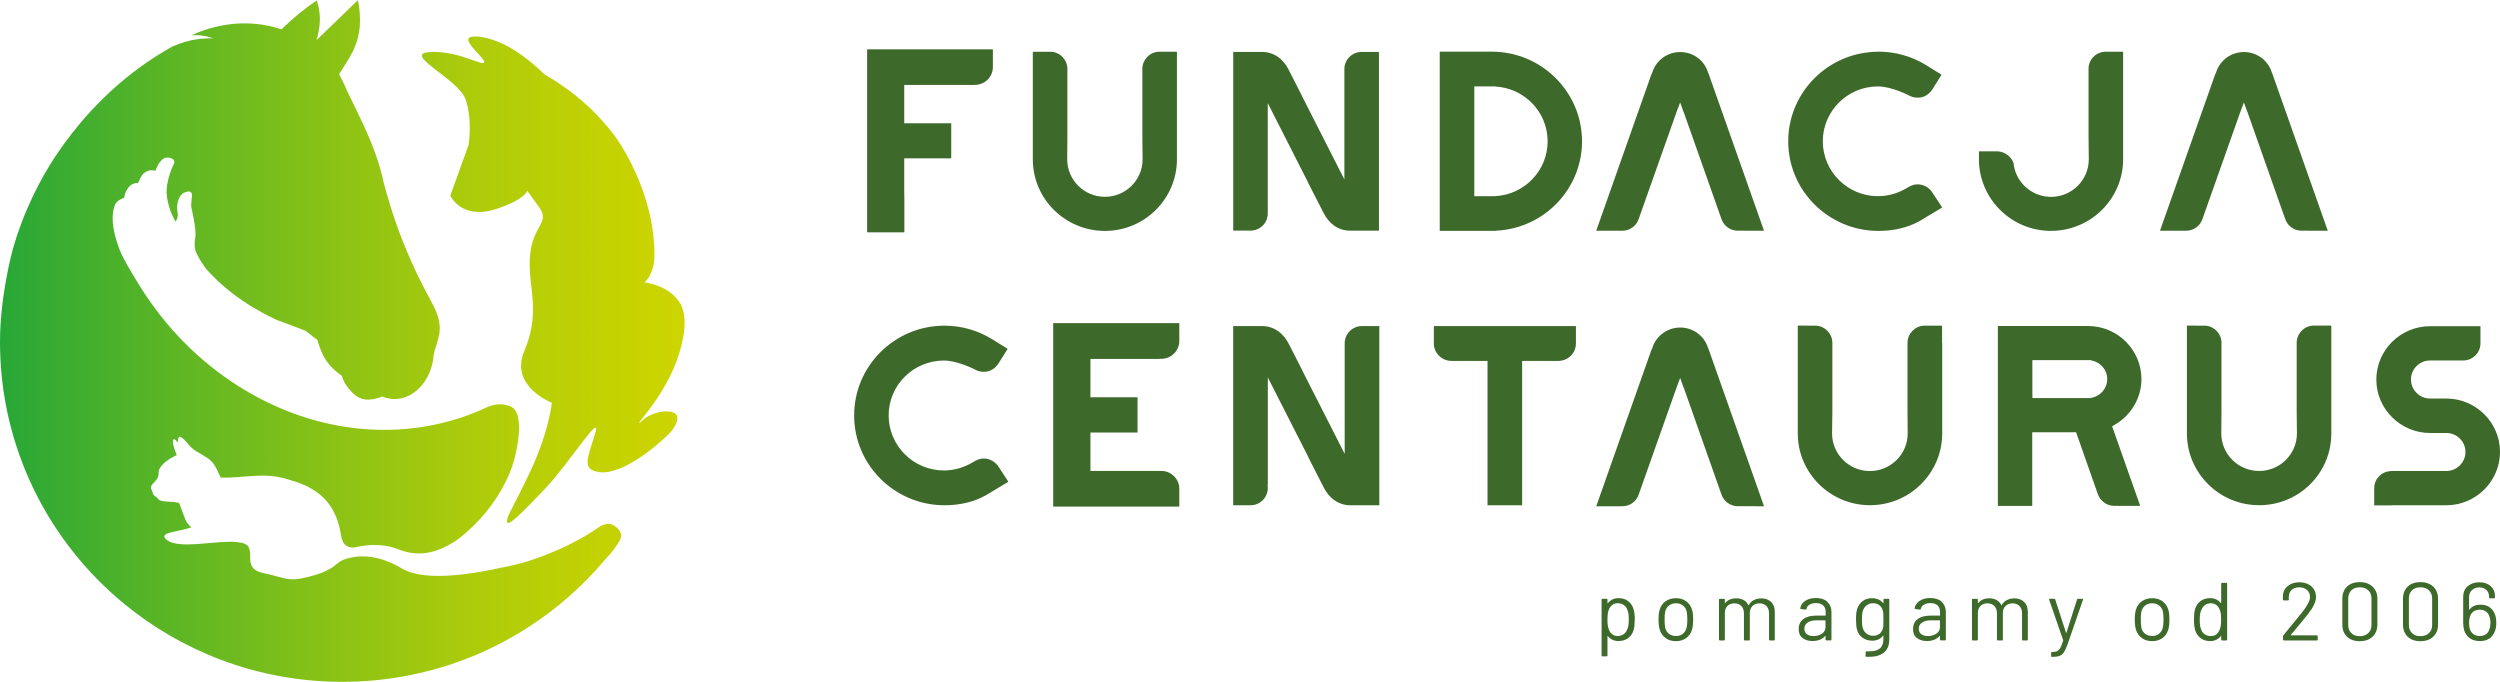 <?xml version="1.0" encoding="UTF-8"?>
<svg xmlns="http://www.w3.org/2000/svg" width="231" height="63" viewBox="0 0 231 63" fill="none">
  <g id="Warstwa_1" clip-path="url(#clip0_6848_4636)">
    <path id="Vector" fill-rule="evenodd" clip-rule="evenodd" d="M62.513 38.354C62.764 38.77 62.339 39.554 61.86 40.035C59.765 42.123 56.989 43.874 55.373 43.626C53.762 43.377 54.236 42.468 54.971 40.127C55.705 37.791 52.658 42.744 50.334 45.188C48.01 47.627 46.878 48.725 46.845 48.2C46.813 47.676 47.303 47.151 49.017 43.512C50.731 39.878 50.992 37.213 50.992 37.213C50.992 37.213 47.058 35.704 48.44 32.444C49.991 28.788 48.821 26.69 48.952 23.954C49.098 20.775 50.911 20.656 49.811 19.142L48.718 17.628C48.718 17.628 48.554 18.406 45.915 19.288C42.617 20.391 41.61 18.071 41.61 18.071L43.297 13.394C43.297 13.394 43.678 11.074 43.02 9.181C42.361 7.283 37.072 4.98 39.722 4.812C42.372 4.639 44.783 6.251 44.745 5.721C44.723 5.342 43.041 4.039 43.303 3.552C43.39 3.385 43.825 3.304 44.603 3.439C45.577 3.612 47.596 4.223 50.307 6.873C52.418 8.078 54.862 9.922 56.908 12.701C56.908 12.701 60.565 17.676 60.467 23.738C60.445 24.906 59.917 25.668 59.917 25.668C59.776 25.868 59.64 26.009 59.558 26.09C60.026 26.16 61.931 26.49 62.851 28.037C63.036 28.35 63.569 29.372 62.998 31.789C61.996 36.007 58.932 38.965 59.074 39.078C59.123 39.116 59.389 38.727 59.955 38.424C60.891 37.916 62.225 37.861 62.524 38.359L62.513 38.354ZM57.381 49.498C57.381 49.725 57.289 49.898 57.213 50.028C57.213 50.033 57.207 50.039 57.202 50.05C56.951 50.466 56.532 51.072 55.852 51.769C55.852 51.769 55.847 51.78 55.841 51.785C53.828 54.164 51.466 56.246 48.832 57.944C46.943 59.161 44.924 60.188 42.791 60.983C39.319 62.286 35.559 63 31.624 63C27.689 63 23.934 62.286 20.462 60.983C17.17 59.75 14.144 57.987 11.483 55.803C4.468 50.039 0 41.333 0 31.584C0 27.296 1.165 23.1 1.165 23.1C2.237 19.293 3.842 16.389 5.099 14.47C6.057 13.031 7.151 11.615 8.397 10.263C8.419 10.236 8.446 10.209 8.468 10.187C8.555 10.095 8.637 10.003 8.729 9.911C10.449 8.1 12.446 6.413 14.775 4.975C15.151 4.742 15.532 4.52 15.913 4.304C15.913 4.304 15.913 4.304 15.907 4.304C15.934 4.293 15.962 4.282 15.983 4.272C15.994 4.266 16.011 4.255 16.021 4.25C16.021 4.25 16.032 4.25 16.038 4.25C16.038 4.25 16.038 4.25 16.049 4.25C16.642 3.99 17.436 3.72 18.405 3.601C18.857 3.547 19.27 3.536 19.646 3.542C19.662 3.542 19.673 3.542 19.689 3.536C19.689 3.536 19.679 3.536 19.673 3.536C19.401 3.433 19.047 3.336 18.623 3.282C18.4 3.255 18.193 3.244 18.002 3.25C17.921 3.25 17.845 3.25 17.774 3.255C17.752 3.255 17.73 3.255 17.714 3.255C17.714 3.255 17.725 3.255 17.736 3.244C17.736 3.244 17.725 3.244 17.719 3.244C18.068 3.087 18.645 2.839 19.396 2.622C19.972 2.455 20.664 2.303 21.425 2.222C22.585 2.098 23.923 2.136 25.344 2.514C25.512 2.563 25.747 2.622 26.013 2.709C26.693 2.038 27.477 1.352 28.364 0.681C28.669 0.454 28.968 0.238 29.262 0.038C29.289 0.113 29.317 0.195 29.338 0.27C29.714 1.498 29.556 2.709 29.235 3.72C29.795 3.179 30.906 2.103 31.461 1.568C31.776 1.265 32.75 0.324 33.066 0.016C33.169 0.476 33.267 1.092 33.262 1.822C33.262 2.19 33.251 2.763 33.077 3.461C32.799 4.58 32.233 5.45 31.417 6.721C31.384 6.775 31.357 6.818 31.335 6.845C31.384 6.948 31.433 7.051 31.477 7.154C31.733 7.603 31.918 8.024 32.059 8.381C33.077 10.468 34.176 12.604 34.906 14.832C35.118 15.492 35.303 16.157 35.439 16.833C35.787 18.136 36.152 19.336 36.538 20.456C37.012 21.818 37.512 23.067 38.04 24.241C38.617 25.528 39.227 26.728 39.869 27.901C41.18 30.302 40.495 31.075 40.081 32.703C39.999 34.039 39.455 35.179 38.671 35.926C37.763 36.796 36.533 37.137 35.341 36.639C34.078 37.11 33.333 36.98 32.696 36.407C32.549 36.272 32.386 36.115 32.233 35.926C31.967 35.607 31.716 35.201 31.586 34.72C31.036 34.347 30.552 33.898 30.193 33.395C30.16 33.341 30.122 33.292 30.089 33.238C29.991 33.087 29.915 32.935 29.839 32.784C29.61 32.308 29.447 31.843 29.333 31.427C28.974 31.151 28.609 30.854 28.233 30.562C27.678 30.345 27.183 30.162 26.742 29.994C26.318 29.837 25.937 29.697 25.594 29.572C25.485 29.518 25.382 29.475 25.262 29.415C24.533 29.064 23.874 28.702 23.265 28.334C23.015 28.177 22.53 27.869 21.932 27.447C21.932 27.447 21.926 27.447 21.921 27.442C21.747 27.317 21.583 27.188 21.42 27.063C21.409 27.052 21.393 27.042 21.382 27.031C21.333 26.993 21.284 26.955 21.235 26.912C21.077 26.793 20.93 26.669 20.789 26.544C20.767 26.528 20.745 26.512 20.729 26.495C20.56 26.349 20.397 26.203 20.239 26.058C20.217 26.036 20.196 26.014 20.174 25.998C20.027 25.857 19.885 25.722 19.749 25.582L19.733 25.565C19.733 25.565 19.727 25.56 19.722 25.555C19.602 25.436 19.494 25.317 19.379 25.203C19.276 25.095 19.172 24.981 19.075 24.873C19.069 24.863 19.058 24.857 19.053 24.846C18.993 24.771 18.928 24.684 18.862 24.587C18.563 24.165 18.22 23.57 18.09 23.246C18.09 23.246 17.894 22.743 18.041 21.964C18.187 21.218 17.66 19.093 17.66 19.055C17.66 18.871 17.714 18.314 17.747 17.974C17.747 17.947 17.719 17.801 17.583 17.725C17.523 17.692 17.469 17.687 17.425 17.687C17.306 17.703 17.164 17.741 16.996 17.811C16.511 18.022 16.343 18.855 16.359 19.244C16.375 19.645 16.571 19.872 16.234 20.472C16.234 20.472 15.602 19.569 15.417 18.098C15.33 17.401 15.494 16.671 15.717 15.984C15.847 15.584 15.989 15.286 16.087 15.097C16.098 15.059 16.109 15.01 16.109 14.956C16.109 14.935 16.103 14.81 16.005 14.719C15.994 14.708 15.983 14.697 15.967 14.691C15.902 14.659 15.831 14.627 15.749 14.6C15.749 14.6 15.749 14.6 15.739 14.6C15.553 14.545 15.336 14.529 15.14 14.637C14.655 14.908 14.351 15.784 14.351 15.784C14.351 15.784 13.758 15.546 13.235 16.059C13.001 16.292 12.756 16.925 12.756 16.925C12.756 16.925 12.272 16.827 11.896 17.287C11.526 17.736 11.472 18.276 11.472 18.276C11.472 18.276 10.819 18.482 10.645 18.877C10.013 20.315 10.851 22.489 10.851 22.489C10.851 22.489 10.966 22.856 11.08 23.143C11.243 23.549 11.515 24.068 11.815 24.598C12.087 25.073 12.381 25.555 12.636 25.971C13.73 27.799 14.993 29.475 16.386 30.978C17.921 32.633 19.619 34.077 21.431 35.288C21.768 35.515 22.106 35.731 22.449 35.937C28.337 39.527 35.297 40.727 41.828 38.824C42.584 38.608 43.33 38.348 44.07 38.04C44.413 37.899 44.745 37.743 45.077 37.586C45.278 37.521 45.469 37.461 45.648 37.418C46.29 37.261 46.954 37.429 47.275 37.607C48.527 38.327 47.705 41.701 47.591 42.176C47.237 43.62 46.677 44.631 46.296 45.307C46.002 45.826 45.022 47.481 43.194 49.098C42.682 49.552 42.405 49.79 41.948 50.071C41.534 50.32 39.88 51.434 37.888 51.066C36.723 50.85 36.587 50.52 35.248 50.39C34.258 50.293 33.431 50.433 32.903 50.558C32.805 50.585 32.544 50.639 32.244 50.536C32.168 50.509 31.901 50.412 31.738 50.152C31.684 50.071 31.657 50.001 31.619 49.882C31.57 49.741 31.526 49.579 31.499 49.401C31.499 49.401 31.466 49.114 31.363 48.709C31.346 48.644 31.33 48.579 31.308 48.508C31.303 48.471 31.292 48.438 31.281 48.406C31.248 48.292 31.216 48.179 31.172 48.054C31.161 48.022 31.151 47.989 31.134 47.952C31.085 47.822 31.036 47.692 30.976 47.568C30.383 46.237 29.295 45.178 27.39 44.539C25.409 43.869 24.702 43.858 22.133 44.069C21.54 44.118 20.941 44.145 20.392 44.129C20.255 43.853 20.136 43.561 19.989 43.274C19.94 43.182 19.885 43.09 19.831 43.004C19.668 42.744 19.455 42.501 19.156 42.312C19.015 42.214 18.884 42.133 18.77 42.068C18.683 42.014 18.601 41.966 18.525 41.922C18.046 41.647 17.806 41.533 17.409 41.052C17.382 41.019 17.355 40.987 17.328 40.955C16.876 40.43 16.577 40.224 16.495 40.441C16.484 40.462 16.479 40.489 16.473 40.517L16.419 40.879C16.419 40.879 16 40.306 15.973 40.749C15.945 41.192 16.337 42.052 16.337 42.052C16.337 42.052 15.406 42.452 14.949 43.009C14.487 43.561 14.775 43.663 14.574 44.129C14.373 44.583 13.817 44.788 13.97 45.178C14.117 45.567 14.084 45.388 14.117 45.567C14.128 45.621 14.155 45.67 14.193 45.718C14.275 45.826 14.394 45.918 14.47 45.945C14.585 45.994 14.547 46.221 15.042 46.308C15.096 46.313 15.156 46.324 15.222 46.329C15.739 46.383 16.511 46.362 16.582 46.54C16.713 46.865 17.099 48.038 17.273 48.281C17.409 48.476 17.551 48.617 17.687 48.73C17.67 48.736 17.649 48.741 17.632 48.746C16.811 49.001 16.152 49.087 15.602 49.244C14.933 49.438 15.183 49.785 15.602 50.012C15.76 50.098 15.951 50.169 16.119 50.201C16.87 50.358 17.812 50.309 18.781 50.228C19.875 50.136 20.99 50.006 21.872 50.087C22.04 50.104 22.204 50.131 22.356 50.163C23.978 50.525 22.095 52.483 24.326 52.948C25.534 53.197 26.089 53.456 26.775 53.516C27.346 53.564 28.01 53.467 29.229 53.099C29.926 52.888 30.378 52.634 30.623 52.477C30.672 52.445 30.71 52.423 30.748 52.396C30.748 52.396 30.775 52.38 30.797 52.358C30.927 52.267 31.227 52.007 31.45 51.866C31.591 51.78 31.706 51.737 31.874 51.672C31.874 51.672 32.228 51.553 32.603 51.488C34.824 51.093 36.739 52.304 37.169 52.548C38.454 53.278 41.022 53.635 46.481 52.418C46.486 52.418 46.497 52.418 46.503 52.418C47.248 52.277 47.999 52.099 48.712 51.877C48.75 51.866 48.788 51.855 48.826 51.839C48.832 51.839 48.843 51.839 48.854 51.834C50.459 51.326 52.064 50.574 52.064 50.574C53.136 50.071 53.893 49.633 54.247 49.417C54.758 49.103 55.15 48.838 55.368 48.687C55.498 48.595 55.841 48.416 56.162 48.406C56.745 48.389 57.387 48.963 57.403 49.52L57.381 49.498ZM24.898 42.274C24.941 42.274 24.99 42.274 25.034 42.274C25.034 42.241 25.023 42.214 25.017 42.182C24.979 42.214 24.941 42.241 24.903 42.279L24.898 42.274ZM25.012 42.182C24.974 42.214 24.936 42.241 24.898 42.279C24.941 42.279 24.99 42.279 25.034 42.279C25.034 42.247 25.023 42.22 25.017 42.187L25.012 42.182Z" fill="url(#paint0_linear_6848_4636)"></path>
    <g id="Group">
      <path id="Vector_2" d="M155.568 35.791L159.057 45.675C159.263 46.308 159.846 46.746 160.504 46.773H160.804L162.997 46.778L157.887 32.297L157.81 32.108C157.451 31.005 156.423 30.264 155.253 30.264C154.083 30.264 153.054 31.005 152.689 32.108L152.624 32.297H152.602L147.492 46.778H149.898C150.594 46.778 151.204 46.34 151.421 45.681L154.921 35.791L155.247 34.92L155.557 35.791H155.568Z" fill="#3D6A2B"></path>
      <path id="Vector_3" d="M191.633 39.938H191.829L191.894 40.122L193.837 45.648C194.049 46.275 194.626 46.708 195.279 46.74H195.573H197.755L195.235 39.603L195.159 39.386L195.361 39.273C196.906 38.397 197.869 36.769 197.869 35.028C197.869 32.335 195.665 30.135 192.95 30.124H184.602V46.746H187.78V39.943H191.622L191.633 39.938ZM187.791 36.504V33.276H193.222V33.303C194.06 33.438 194.708 34.158 194.708 35.028C194.708 35.899 194.065 36.623 193.222 36.758V36.78H192.944H188.074H187.796V36.504H187.791Z" fill="#3D6A2B"></path>
      <path id="Vector_4" d="M87.27 30.091C82.666 30.091 78.922 33.812 78.922 38.386C78.922 42.961 82.666 46.686 87.27 46.686C88.707 46.686 89.986 46.378 91.079 45.772L93.175 44.513L92.26 43.117C91.95 42.647 91.439 42.366 90.884 42.366C90.519 42.366 90.22 42.506 89.822 42.75C89.022 43.22 88.124 43.469 87.221 43.469C84.402 43.469 82.111 41.192 82.111 38.386C82.111 35.58 84.402 33.314 87.221 33.314C88.473 33.314 90.046 34.12 90.116 34.158C90.367 34.293 90.617 34.358 90.9 34.358C91.531 34.358 92.037 34.022 92.402 33.357L93.109 32.233C92.5 31.849 91.7 31.357 91.618 31.308C90.296 30.508 88.799 30.091 87.27 30.091Z" fill="#3D6A2B"></path>
      <path id="Vector_5" d="M122.274 44.967C122.796 46.059 123.71 46.686 124.772 46.686C124.782 46.686 124.793 46.686 124.81 46.686H127.449V30.129H125.844C124.962 30.129 124.249 30.843 124.249 31.719V31.773V32.049V41.939L123.721 40.9L120.374 34.32L120.342 34.26V34.239L119.123 31.849C118.595 30.756 117.681 30.129 116.625 30.129C116.614 30.129 116.598 30.129 116.581 30.129H116.304H114.285H113.947V46.686H115.547C116.429 46.686 117.147 45.972 117.147 45.096V45.059L117.125 44.761H117.147V34.877L117.675 35.915L120.87 42.193L120.902 42.252V42.285L122.274 44.972V44.967Z" fill="#3D6A2B"></path>
      <path id="Vector_6" d="M143.933 33.352H143.977L144.042 33.346C144.907 33.319 145.593 32.633 145.615 31.784V31.481V30.129H132.488V31.784C132.51 32.627 133.201 33.314 134.056 33.346H134.132L134.164 33.352H137.446V46.686H140.646V33.352H143.922H143.933Z" fill="#3D6A2B"></path>
      <path id="Vector_7" d="M179.448 31.681V30.091H177.75C176.912 30.145 176.254 30.843 176.254 31.681V38.002L176.27 40.051C176.27 41.966 174.703 43.523 172.776 43.523C170.85 43.523 169.283 41.966 169.283 40.051L169.31 38.089V31.676C169.31 30.848 168.657 30.151 167.824 30.091H167.726L166.115 30.086V40.051C166.115 43.707 169.108 46.681 172.787 46.681C176.466 46.681 179.459 43.707 179.459 40.051V31.676L179.448 31.681Z" fill="#3D6A2B"></path>
      <path id="Vector_8" d="M215.414 40.051V30.086H213.711C212.873 30.14 212.214 30.837 212.214 31.676V37.997L212.236 40.046C212.236 41.96 210.669 43.518 208.742 43.518C206.816 43.518 205.248 41.96 205.248 40.046L205.265 38.089V31.676C205.265 30.843 204.612 30.151 203.785 30.091H203.687L202.07 30.086V40.051C202.07 43.707 205.063 46.681 208.742 46.681C212.421 46.681 215.354 43.766 215.414 40.165V40.051Z" fill="#3D6A2B"></path>
      <path id="Vector_9" d="M220.971 46.686H226.065C228.786 46.67 231.001 44.459 231.001 41.755C231.001 39.051 228.775 36.824 226.038 36.824H224.541C223.567 36.824 222.773 36.034 222.773 35.066C222.773 34.098 223.562 33.309 224.536 33.309H227.584H227.649C228.498 33.282 229.173 32.6 229.194 31.762V30.14H224.525C221.793 30.151 219.573 32.362 219.573 35.072C219.573 37.781 221.799 40.008 224.541 40.008H226.038C227.012 40.008 227.807 40.792 227.807 41.76C227.807 42.728 227.018 43.512 226.049 43.518H220.993L220.923 43.529C220.068 43.556 219.393 44.231 219.377 45.07V46.697H220.971V46.686Z" fill="#3D6A2B"></path>
      <path id="Vector_10" d="M108.968 31.238V29.859H97.316V46.811H108.968V45.113C108.941 44.253 108.239 43.545 107.362 43.512H107.303H107.025H101.033H100.756V39.965H105.109V36.71H100.756V33.163H107.025L107.303 33.152H107.373C108.239 33.12 108.941 32.416 108.968 31.551V31.243V31.238Z" fill="#3D6A2B"></path>
    </g>
    <g id="Group_2">
      <path id="Vector_11" d="M207.658 10.333L211.146 20.218C211.353 20.851 211.936 21.288 212.594 21.316H212.893L215.087 21.321L209.976 6.84L209.9 6.651C209.541 5.548 208.512 4.807 207.342 4.807C206.172 4.807 205.144 5.548 204.779 6.651L204.714 6.84H204.692L199.582 21.321H201.987C202.684 21.321 203.294 20.883 203.511 20.223L207.01 10.333L207.337 9.463L207.647 10.333H207.658Z" fill="#3D6A2B"></path>
      <path id="Vector_12" d="M155.566 10.333L159.055 20.218C159.261 20.851 159.844 21.288 160.502 21.316H160.802L162.995 21.321L157.885 6.84L157.808 6.651C157.449 5.548 156.421 4.807 155.251 4.807C154.081 4.807 153.052 5.548 152.687 6.651L152.622 6.84H152.6L147.49 21.321H149.896C150.592 21.321 151.202 20.883 151.419 20.223L154.919 10.333L155.245 9.463L155.555 10.333H155.566Z" fill="#3D6A2B"></path>
      <path id="Vector_13" d="M173.57 4.78C168.971 4.78 165.232 8.495 165.232 13.059C165.232 17.622 168.971 21.337 173.57 21.337C175.001 21.337 176.28 21.029 177.363 20.429L179.458 19.169L178.544 17.779C178.244 17.314 177.733 17.033 177.172 17.033C176.797 17.033 176.492 17.179 176.122 17.411C175.311 17.887 174.435 18.125 173.521 18.125C170.713 18.125 168.427 15.849 168.427 13.053C168.427 10.258 170.713 7.987 173.521 7.987C174.772 7.987 176.345 8.792 176.41 8.83C176.655 8.96 176.922 9.025 177.2 9.025C177.825 9.025 178.332 8.69 178.696 8.024L179.398 6.905C178.789 6.521 177.994 6.024 177.912 5.98C176.595 5.186 175.104 4.775 173.581 4.775L173.57 4.78Z" fill="#3D6A2B"></path>
      <path id="Vector_14" d="M122.261 19.602C122.778 20.683 123.676 21.305 124.721 21.316H124.732H124.775H127.415V4.796H125.82C124.939 4.796 124.22 5.505 124.22 6.381V6.397V6.435V6.711V16.579L123.692 15.541L120.351 8.971L120.318 8.911V8.89L119.105 6.505C118.582 5.418 117.674 4.796 116.612 4.796H116.574H116.297H114.278H113.951V21.31H115.546C116.427 21.31 117.14 20.602 117.14 19.726C117.14 19.704 117.14 19.688 117.14 19.666V19.391V9.528L117.668 10.566L120.852 16.828L120.884 16.887V16.914L122.261 19.596V19.602Z" fill="#3D6A2B"></path>
      <path id="Vector_15" d="M108.748 6.359V4.78H107.045C106.207 4.834 105.554 5.526 105.554 6.359V12.68L105.576 14.719C105.576 16.633 104.014 18.185 102.093 18.185C100.172 18.185 98.61 16.633 98.61 14.719L98.626 12.761V6.359C98.626 5.532 97.973 4.84 97.146 4.785H97.108H95.432V14.724C95.432 18.374 98.419 21.337 102.093 21.337C105.766 21.337 108.748 18.369 108.748 14.724V6.359Z" fill="#3D6A2B"></path>
      <path id="Vector_16" d="M146.179 13.053C146.179 8.511 142.457 4.796 137.886 4.775H133.031V21.332H138.174L138.332 21.31C142.729 21.056 146.179 17.428 146.179 13.059V13.053ZM138.163 18.12L137.886 18.131H136.226V7.981H138.169V7.997C140.862 8.143 143.001 10.355 143.001 13.059C143.001 15.762 140.857 17.985 138.169 18.12H138.163Z" fill="#3D6A2B"></path>
      <path id="Vector_17" d="M186.157 15.638C186.102 15.454 186.064 15.254 186.048 15.054C185.819 14.443 185.232 14.016 184.579 13.983H182.854V14.713C182.854 14.875 182.854 15.032 182.87 15.194L182.886 15.351L182.902 15.519C182.935 15.789 182.984 16.06 183.049 16.319C183.077 16.416 183.098 16.508 183.131 16.6C183.441 17.655 184.024 18.617 184.807 19.396C186.064 20.645 187.741 21.332 189.52 21.332C193.188 21.332 196.176 18.363 196.176 14.713V4.78H194.456C194.07 4.807 193.689 4.98 193.411 5.272C193.134 5.569 192.981 5.953 192.981 6.359V12.68L193.003 14.719C193.003 16.633 191.441 18.19 189.52 18.19C187.953 18.19 186.57 17.141 186.157 15.643V15.638Z" fill="#3D6A2B"></path>
      <path id="Vector_18" d="M83.552 8.122V7.846H90.06L90.131 7.841C91.018 7.814 91.72 7.111 91.742 6.24V4.558H80.123V21.467H83.562V18.179L83.552 17.904V14.632H87.894V11.388H83.552V8.122Z" fill="#3D6A2B"></path>
    </g>
    <g id="Group_3">
      <path id="Vector_19" d="M151.05 57.252C151.05 57.658 151.018 57.971 150.952 58.193C150.86 58.517 150.691 58.772 150.452 58.955C150.212 59.139 149.907 59.231 149.537 59.231C149.336 59.231 149.156 59.193 148.988 59.112C148.819 59.031 148.677 58.923 148.569 58.777C148.558 58.766 148.547 58.761 148.541 58.766C148.536 58.766 148.531 58.777 148.531 58.788V60.572C148.531 60.621 148.503 60.648 148.454 60.648H148.063C148.014 60.648 147.986 60.621 147.986 60.572V55.403C147.986 55.354 148.014 55.327 148.063 55.327H148.454C148.503 55.327 148.531 55.354 148.531 55.403V55.722C148.531 55.722 148.531 55.738 148.541 55.743C148.547 55.743 148.558 55.743 148.569 55.733C148.683 55.587 148.819 55.473 148.988 55.392C149.151 55.311 149.336 55.268 149.543 55.268C149.902 55.268 150.201 55.359 150.441 55.543C150.68 55.727 150.849 55.976 150.941 56.29C151.018 56.533 151.056 56.852 151.056 57.258L151.05 57.252ZM150.457 57.836C150.484 57.695 150.501 57.501 150.501 57.252C150.501 57.003 150.49 56.83 150.468 56.695C150.446 56.56 150.414 56.441 150.359 56.333C150.299 56.149 150.19 56.008 150.033 55.9C149.875 55.792 149.695 55.738 149.477 55.738C149.26 55.738 149.102 55.792 148.966 55.9C148.83 56.008 148.726 56.149 148.661 56.327C148.618 56.43 148.58 56.549 148.563 56.684C148.547 56.819 148.531 57.009 148.531 57.252C148.531 57.495 148.541 57.685 148.563 57.825C148.585 57.966 148.618 58.09 148.672 58.193C148.732 58.366 148.835 58.501 148.971 58.609C149.107 58.717 149.276 58.766 149.472 58.766C149.679 58.766 149.853 58.717 150.005 58.615C150.158 58.512 150.261 58.377 150.332 58.209C150.386 58.096 150.43 57.971 150.457 57.831V57.836Z" fill="#3D6A2B"></path>
      <path id="Vector_20" d="M153.907 58.955C153.64 58.766 153.455 58.512 153.357 58.182C153.286 57.95 153.248 57.636 153.248 57.247C153.248 56.857 153.286 56.549 153.357 56.322C153.455 55.998 153.634 55.743 153.901 55.554C154.168 55.365 154.489 55.273 154.864 55.273C155.24 55.273 155.539 55.365 155.8 55.554C156.062 55.743 156.241 55.998 156.339 56.317C156.41 56.533 156.448 56.846 156.448 57.252C156.448 57.657 156.41 57.977 156.339 58.188C156.241 58.517 156.062 58.777 155.8 58.961C155.539 59.145 155.224 59.242 154.853 59.242C154.483 59.242 154.168 59.15 153.907 58.961V58.955ZM155.485 58.566C155.659 58.431 155.773 58.252 155.838 58.025C155.882 57.841 155.909 57.587 155.909 57.257C155.909 56.928 155.887 56.668 155.849 56.49C155.789 56.263 155.67 56.079 155.496 55.943C155.321 55.808 155.109 55.743 154.859 55.743C154.609 55.743 154.396 55.808 154.222 55.943C154.048 56.079 153.934 56.257 153.868 56.49C153.825 56.668 153.809 56.922 153.809 57.257C153.809 57.593 153.83 57.847 153.868 58.025C153.923 58.252 154.043 58.436 154.217 58.566C154.391 58.701 154.609 58.766 154.864 58.766C155.12 58.766 155.316 58.701 155.49 58.566H155.485Z" fill="#3D6A2B"></path>
      <path id="Vector_21" d="M163.659 55.619C163.882 55.846 163.991 56.16 163.991 56.554V59.101C163.991 59.15 163.964 59.177 163.915 59.177H163.534C163.485 59.177 163.458 59.15 163.458 59.101V56.663C163.458 56.382 163.376 56.16 163.218 55.998C163.061 55.835 162.848 55.749 162.587 55.749C162.326 55.749 162.097 55.83 161.934 55.992C161.771 56.154 161.684 56.371 161.684 56.646V59.101C161.684 59.15 161.656 59.177 161.607 59.177H161.216C161.167 59.177 161.139 59.15 161.139 59.101V56.663C161.139 56.382 161.058 56.16 160.9 55.998C160.742 55.835 160.53 55.749 160.263 55.749C159.997 55.749 159.779 55.83 159.616 55.992C159.458 56.154 159.376 56.371 159.376 56.646V59.101C159.376 59.15 159.349 59.177 159.3 59.177H158.908C158.859 59.177 158.832 59.15 158.832 59.101V55.408C158.832 55.359 158.859 55.333 158.908 55.333H159.3C159.349 55.333 159.376 55.359 159.376 55.408V55.711C159.376 55.711 159.376 55.727 159.387 55.733C159.393 55.733 159.403 55.733 159.414 55.722C159.529 55.576 159.67 55.462 159.844 55.392C160.018 55.322 160.214 55.284 160.432 55.284C160.699 55.284 160.922 55.338 161.112 55.446C161.303 55.554 161.444 55.706 161.542 55.911C161.553 55.938 161.564 55.938 161.58 55.911C161.695 55.706 161.852 55.549 162.054 55.446C162.261 55.343 162.489 55.289 162.75 55.289C163.131 55.289 163.436 55.403 163.659 55.63V55.619Z" fill="#3D6A2B"></path>
      <path id="Vector_22" d="M168.851 55.619C169.101 55.852 169.227 56.16 169.227 56.544V59.096C169.227 59.145 169.199 59.172 169.15 59.172H168.759C168.71 59.172 168.682 59.145 168.682 59.096V58.782C168.682 58.782 168.682 58.766 168.671 58.761C168.661 58.755 168.655 58.761 168.644 58.766C168.519 58.918 168.35 59.031 168.149 59.112C167.942 59.193 167.719 59.231 167.469 59.231C167.104 59.231 166.805 59.139 166.56 58.955C166.315 58.772 166.195 58.496 166.195 58.117C166.195 57.739 166.331 57.436 166.614 57.214C166.892 56.993 167.278 56.884 167.774 56.884H168.661C168.661 56.884 168.693 56.874 168.693 56.852V56.565C168.693 56.306 168.622 56.106 168.476 55.954C168.329 55.803 168.105 55.727 167.801 55.727C167.556 55.727 167.354 55.776 167.202 55.868C167.05 55.96 166.952 56.09 166.919 56.257C166.903 56.306 166.876 56.333 166.827 56.328L166.413 56.273C166.359 56.263 166.331 56.241 166.342 56.214C166.38 55.933 166.538 55.7 166.799 55.522C167.061 55.343 167.398 55.257 167.795 55.257C168.252 55.257 168.606 55.376 168.856 55.608L168.851 55.619ZM168.35 58.55C168.568 58.398 168.677 58.198 168.677 57.944V57.349C168.677 57.349 168.666 57.317 168.644 57.317H167.839C167.501 57.317 167.229 57.387 167.028 57.523C166.821 57.658 166.723 57.847 166.723 58.09C166.723 58.312 166.799 58.48 166.957 58.599C167.115 58.718 167.316 58.772 167.567 58.772C167.866 58.772 168.127 58.696 168.345 58.55H168.35Z" fill="#3D6A2B"></path>
      <path id="Vector_23" d="M174.103 55.332H174.495C174.544 55.332 174.571 55.359 174.571 55.408V59.047C174.571 59.615 174.408 60.031 174.076 60.296C173.744 60.561 173.292 60.691 172.715 60.691C172.595 60.691 172.508 60.691 172.448 60.686C172.399 60.686 172.372 60.653 172.372 60.605L172.389 60.253C172.389 60.253 172.394 60.21 172.41 60.194C172.427 60.183 172.443 60.177 172.465 60.183H172.672C173.145 60.188 173.488 60.096 173.706 59.912C173.918 59.728 174.027 59.437 174.027 59.036V58.755C174.027 58.755 174.027 58.739 174.016 58.734C174.01 58.734 173.999 58.734 173.989 58.744C173.755 59.047 173.417 59.199 172.987 59.199C172.655 59.199 172.361 59.112 172.106 58.934C171.85 58.755 171.676 58.507 171.589 58.182C171.529 57.977 171.496 57.663 171.496 57.257C171.496 57.036 171.502 56.846 171.518 56.695C171.529 56.544 171.556 56.408 171.599 56.284C171.692 55.981 171.855 55.738 172.095 55.549C172.334 55.365 172.623 55.273 172.96 55.273C173.412 55.273 173.76 55.424 173.994 55.722C174.005 55.733 174.016 55.733 174.021 55.727C174.027 55.727 174.032 55.716 174.032 55.706V55.408C174.032 55.359 174.059 55.332 174.108 55.332H174.103ZM174.021 57.733C174.021 57.62 174.027 57.458 174.027 57.247C174.027 56.987 174.027 56.814 174.021 56.727C174.021 56.641 174.005 56.554 173.983 56.479C173.94 56.268 173.842 56.089 173.684 55.949C173.521 55.808 173.319 55.738 173.074 55.738C172.829 55.738 172.633 55.808 172.465 55.943C172.302 56.079 172.182 56.257 172.116 56.473C172.068 56.636 172.04 56.89 172.04 57.236C172.04 57.603 172.068 57.863 172.116 58.004C172.165 58.215 172.28 58.393 172.448 58.533C172.617 58.674 172.829 58.744 173.074 58.744C173.319 58.744 173.531 58.674 173.689 58.539C173.847 58.404 173.95 58.225 173.994 58.014C174.01 57.939 174.021 57.847 174.027 57.733H174.021Z" fill="#3D6A2B"></path>
      <path id="Vector_24" d="M179.419 55.619C179.67 55.852 179.795 56.16 179.795 56.544V59.096C179.795 59.145 179.768 59.172 179.719 59.172H179.327C179.278 59.172 179.251 59.145 179.251 59.096V58.782C179.251 58.782 179.251 58.766 179.24 58.761C179.229 58.755 179.223 58.761 179.213 58.766C179.087 58.918 178.919 59.031 178.717 59.112C178.511 59.193 178.287 59.231 178.037 59.231C177.672 59.231 177.373 59.139 177.128 58.955C176.883 58.772 176.764 58.496 176.764 58.117C176.764 57.739 176.9 57.436 177.183 57.214C177.46 56.993 177.847 56.884 178.342 56.884H179.229C179.229 56.884 179.262 56.874 179.262 56.852V56.565C179.262 56.306 179.191 56.106 179.044 55.954C178.897 55.803 178.674 55.727 178.369 55.727C178.124 55.727 177.923 55.776 177.77 55.868C177.618 55.96 177.52 56.09 177.487 56.257C177.471 56.306 177.444 56.333 177.395 56.328L176.981 56.273C176.927 56.263 176.9 56.241 176.911 56.214C176.949 55.933 177.107 55.7 177.368 55.522C177.629 55.343 177.966 55.257 178.364 55.257C178.821 55.257 179.175 55.376 179.425 55.608L179.419 55.619ZM178.924 58.55C179.142 58.398 179.251 58.198 179.251 57.944V57.349C179.251 57.349 179.24 57.317 179.218 57.317H178.413C178.075 57.317 177.803 57.387 177.602 57.523C177.395 57.658 177.297 57.847 177.297 58.09C177.297 58.312 177.373 58.48 177.531 58.599C177.689 58.718 177.89 58.772 178.141 58.772C178.44 58.772 178.701 58.696 178.919 58.55H178.924Z" fill="#3D6A2B"></path>
      <path id="Vector_25" d="M187.038 55.619C187.261 55.846 187.37 56.16 187.37 56.554V59.101C187.37 59.15 187.343 59.177 187.294 59.177H186.913C186.864 59.177 186.837 59.15 186.837 59.101V56.663C186.837 56.382 186.755 56.16 186.597 55.998C186.439 55.835 186.227 55.749 185.966 55.749C185.705 55.749 185.476 55.83 185.313 55.992C185.15 56.154 185.063 56.371 185.063 56.646V59.101C185.063 59.15 185.035 59.177 184.986 59.177H184.595C184.546 59.177 184.518 59.15 184.518 59.101V56.663C184.518 56.382 184.437 56.16 184.279 55.998C184.121 55.835 183.909 55.749 183.642 55.749C183.376 55.749 183.158 55.83 182.995 55.992C182.837 56.154 182.755 56.371 182.755 56.646V59.101C182.755 59.15 182.728 59.177 182.679 59.177H182.287C182.238 59.177 182.211 59.15 182.211 59.101V55.408C182.211 55.359 182.238 55.333 182.287 55.333H182.679C182.728 55.333 182.755 55.359 182.755 55.408V55.711C182.755 55.711 182.755 55.727 182.766 55.733C182.771 55.733 182.782 55.733 182.793 55.722C182.908 55.576 183.049 55.462 183.223 55.392C183.397 55.322 183.593 55.284 183.811 55.284C184.078 55.284 184.301 55.338 184.491 55.446C184.682 55.554 184.823 55.706 184.921 55.911C184.932 55.938 184.943 55.938 184.959 55.911C185.073 55.706 185.231 55.549 185.433 55.446C185.639 55.343 185.868 55.289 186.129 55.289C186.51 55.289 186.815 55.403 187.038 55.63V55.619Z" fill="#3D6A2B"></path>
      <path id="Vector_26" d="M189.526 60.621V60.318C189.526 60.269 189.553 60.242 189.602 60.242H189.635C189.836 60.242 189.988 60.21 190.097 60.156C190.206 60.102 190.304 60.004 190.38 59.858C190.456 59.712 190.543 59.496 190.636 59.199C190.647 59.177 190.647 59.161 190.636 59.155L189.341 55.413V55.381C189.335 55.343 189.357 55.327 189.401 55.327H189.809C189.852 55.327 189.885 55.349 189.901 55.386L190.897 58.458C190.897 58.458 190.908 58.474 190.919 58.474C190.93 58.474 190.935 58.474 190.941 58.458L191.92 55.386C191.937 55.343 191.964 55.327 192.013 55.327H192.41C192.464 55.327 192.486 55.354 192.47 55.408L191.055 59.507C190.93 59.847 190.815 60.096 190.712 60.258C190.603 60.421 190.473 60.534 190.309 60.599C190.146 60.664 189.923 60.696 189.635 60.696H189.58C189.542 60.696 189.526 60.669 189.526 60.621Z" fill="#3D6A2B"></path>
      <path id="Vector_27" d="M197.912 58.955C197.646 58.766 197.461 58.512 197.363 58.182C197.292 57.95 197.254 57.636 197.254 57.247C197.254 56.857 197.292 56.549 197.363 56.322C197.461 55.998 197.64 55.743 197.907 55.554C198.174 55.365 198.495 55.273 198.87 55.273C199.246 55.273 199.545 55.365 199.806 55.554C200.067 55.743 200.247 55.998 200.345 56.317C200.416 56.533 200.454 56.846 200.454 57.252C200.454 57.657 200.416 57.977 200.345 58.188C200.247 58.517 200.067 58.777 199.806 58.961C199.545 59.145 199.229 59.242 198.859 59.242C198.489 59.242 198.174 59.15 197.912 58.961V58.955ZM199.485 58.566C199.659 58.431 199.774 58.252 199.839 58.025C199.882 57.841 199.91 57.587 199.91 57.257C199.91 56.928 199.888 56.668 199.85 56.49C199.79 56.263 199.67 56.079 199.496 55.943C199.322 55.808 199.11 55.743 198.859 55.743C198.609 55.743 198.397 55.808 198.223 55.943C198.048 56.079 197.934 56.257 197.869 56.49C197.825 56.668 197.809 56.922 197.809 57.257C197.809 57.593 197.831 57.847 197.869 58.025C197.923 58.252 198.043 58.436 198.217 58.566C198.391 58.701 198.609 58.766 198.865 58.766C199.121 58.766 199.316 58.701 199.491 58.566H199.485Z" fill="#3D6A2B"></path>
      <path id="Vector_28" d="M205.319 53.856H205.71C205.759 53.856 205.787 53.883 205.787 53.932V59.101C205.787 59.15 205.759 59.177 205.71 59.177H205.319C205.27 59.177 205.242 59.15 205.242 59.101V58.782C205.242 58.782 205.242 58.766 205.231 58.761C205.226 58.761 205.215 58.761 205.204 58.772C205.09 58.918 204.954 59.031 204.785 59.112C204.622 59.193 204.437 59.237 204.23 59.237C203.871 59.237 203.572 59.145 203.332 58.961C203.087 58.777 202.924 58.528 202.831 58.215C202.761 57.987 202.723 57.663 202.723 57.247C202.723 56.83 202.755 56.511 202.815 56.306C202.908 55.981 203.076 55.727 203.321 55.543C203.566 55.36 203.871 55.268 204.23 55.268C204.431 55.268 204.611 55.306 204.78 55.387C204.948 55.468 205.09 55.576 205.199 55.722C205.21 55.733 205.221 55.738 205.226 55.733C205.231 55.733 205.237 55.722 205.237 55.711V53.927C205.237 53.878 205.264 53.851 205.313 53.851L205.319 53.856ZM205.199 57.825C205.221 57.69 205.231 57.501 205.231 57.258C205.231 57.014 205.221 56.825 205.199 56.684C205.177 56.544 205.144 56.419 205.09 56.317C205.03 56.144 204.927 56.008 204.785 55.9C204.644 55.798 204.48 55.743 204.285 55.743C204.083 55.743 203.904 55.792 203.757 55.895C203.61 55.998 203.501 56.133 203.436 56.3C203.376 56.414 203.327 56.538 203.3 56.679C203.272 56.819 203.256 57.014 203.256 57.263C203.256 57.512 203.267 57.69 203.289 57.82C203.31 57.955 203.343 58.074 203.397 58.182C203.457 58.366 203.566 58.507 203.724 58.615C203.882 58.723 204.067 58.772 204.279 58.772C204.491 58.772 204.655 58.718 204.791 58.615C204.927 58.507 205.03 58.366 205.095 58.188C205.139 58.085 205.177 57.966 205.193 57.831L205.199 57.825Z" fill="#3D6A2B"></path>
      <path id="Vector_29" d="M211.681 58.707H214.081C214.13 58.707 214.157 58.734 214.157 58.782V59.101C214.157 59.15 214.13 59.177 214.081 59.177H211.028C210.979 59.177 210.952 59.15 210.952 59.101V58.782C210.952 58.745 210.963 58.717 210.99 58.69C211.164 58.49 211.556 58.009 212.16 57.263L212.726 56.565C213.205 55.965 213.444 55.495 213.444 55.16C213.444 54.889 213.352 54.673 213.167 54.511C212.982 54.348 212.742 54.267 212.448 54.267C212.155 54.267 211.921 54.348 211.746 54.516C211.567 54.678 211.48 54.9 211.485 55.165V55.403C211.485 55.452 211.458 55.478 211.409 55.478H211.012C210.963 55.478 210.936 55.452 210.936 55.403V55.1C210.946 54.711 211.093 54.397 211.376 54.159C211.659 53.921 212.019 53.802 212.454 53.802C212.759 53.802 213.031 53.862 213.265 53.975C213.499 54.089 213.678 54.251 213.809 54.456C213.934 54.662 213.999 54.895 213.999 55.154C213.999 55.587 213.76 56.106 213.281 56.711C213.031 57.03 212.552 57.62 211.833 58.474L211.665 58.674C211.665 58.674 211.654 58.712 211.681 58.712V58.707Z" fill="#3D6A2B"></path>
      <path id="Vector_30" d="M216.867 58.836C216.579 58.555 216.432 58.188 216.432 57.717V55.316C216.432 54.851 216.579 54.478 216.867 54.202C217.155 53.927 217.547 53.786 218.037 53.786C218.527 53.786 218.924 53.927 219.223 54.202C219.517 54.483 219.67 54.851 219.67 55.311V57.712C219.67 58.177 219.523 58.55 219.223 58.831C218.93 59.112 218.532 59.247 218.037 59.247C217.542 59.247 217.155 59.107 216.867 58.831V58.836ZM218.826 58.501C219.028 58.312 219.125 58.063 219.125 57.749V55.295C219.125 54.986 219.027 54.738 218.832 54.548C218.636 54.359 218.369 54.267 218.037 54.267C217.705 54.267 217.46 54.359 217.264 54.548C217.068 54.738 216.976 54.986 216.976 55.295V57.749C216.976 58.063 217.074 58.312 217.264 58.501C217.455 58.69 217.716 58.782 218.037 58.782C218.358 58.782 218.625 58.69 218.826 58.501Z" fill="#3D6A2B"></path>
      <path id="Vector_31" d="M222.472 58.836C222.184 58.555 222.037 58.188 222.037 57.717V55.316C222.037 54.851 222.184 54.478 222.472 54.202C222.761 53.927 223.153 53.786 223.643 53.786C224.132 53.786 224.53 53.927 224.829 54.202C225.123 54.483 225.275 54.851 225.275 55.311V57.712C225.275 58.177 225.128 58.55 224.829 58.831C224.535 59.112 224.138 59.247 223.643 59.247C223.147 59.247 222.761 59.107 222.472 58.831V58.836ZM224.432 58.501C224.633 58.312 224.731 58.063 224.731 57.749V55.295C224.731 54.986 224.633 54.738 224.437 54.548C224.241 54.359 223.974 54.267 223.643 54.267C223.311 54.267 223.066 54.359 222.87 54.548C222.674 54.738 222.581 54.986 222.581 55.295V57.749C222.581 58.063 222.679 58.312 222.87 58.501C223.06 58.69 223.321 58.782 223.643 58.782C223.964 58.782 224.23 58.69 224.432 58.501Z" fill="#3D6A2B"></path>
      <path id="Vector_32" d="M230.656 57.544C230.656 57.858 230.613 58.112 230.536 58.306C230.428 58.599 230.259 58.831 230.025 58.993C229.791 59.155 229.497 59.236 229.143 59.236C228.789 59.236 228.468 59.15 228.218 58.977C227.968 58.804 227.794 58.561 227.69 58.247C227.63 58.041 227.598 57.804 227.598 57.533V55.16C227.598 54.743 227.734 54.413 228.011 54.17C228.289 53.927 228.648 53.802 229.089 53.802C229.53 53.802 229.872 53.921 230.139 54.159C230.406 54.397 230.536 54.711 230.536 55.1V55.208C230.536 55.257 230.509 55.284 230.46 55.284H230.068C230.019 55.284 229.992 55.257 229.992 55.208V55.149C229.992 54.889 229.911 54.678 229.742 54.516C229.573 54.354 229.355 54.273 229.089 54.273C228.822 54.273 228.588 54.359 228.409 54.527C228.229 54.694 228.142 54.922 228.142 55.197V56.317C228.142 56.317 228.142 56.333 228.158 56.338C228.169 56.338 228.175 56.338 228.18 56.327C228.403 56.025 228.746 55.873 229.198 55.873C229.519 55.873 229.785 55.944 230.003 56.084C230.221 56.225 230.384 56.425 230.498 56.684C230.607 56.911 230.656 57.203 230.656 57.55V57.544ZM230.117 57.544C230.117 57.279 230.079 57.079 230.008 56.938C229.949 56.749 229.84 56.603 229.687 56.495C229.535 56.387 229.345 56.338 229.121 56.338C228.898 56.338 228.708 56.392 228.555 56.501C228.403 56.609 228.294 56.76 228.234 56.955C228.175 57.111 228.142 57.317 228.142 57.571C228.142 57.793 228.169 57.977 228.218 58.128C228.278 58.323 228.387 58.474 228.545 58.593C228.702 58.712 228.893 58.766 229.132 58.766C229.35 58.766 229.54 58.712 229.698 58.604C229.856 58.496 229.965 58.339 230.025 58.128C230.085 57.971 230.117 57.777 230.117 57.55V57.544Z" fill="#3D6A2B"></path>
    </g>
  </g>
  <defs>
    <linearGradient id="paint0_linear_6848_4636" x1="0" y1="31.497" x2="63.248" y2="31.497" gradientUnits="userSpaceOnUse">
      <stop stop-color="#27A737"></stop>
      <stop offset="0.22" stop-color="#56B427"></stop>
      <stop offset="0.48" stop-color="#89C216"></stop>
      <stop offset="0.7" stop-color="#AECC0A"></stop>
      <stop offset="0.89" stop-color="#C4D202"></stop>
      <stop offset="1" stop-color="#CDD500"></stop>
    </linearGradient>
    <clipPath id="clip0_6848_4636">
      <rect width="231" height="63" fill="white"></rect>
    </clipPath>
  </defs>
</svg>
